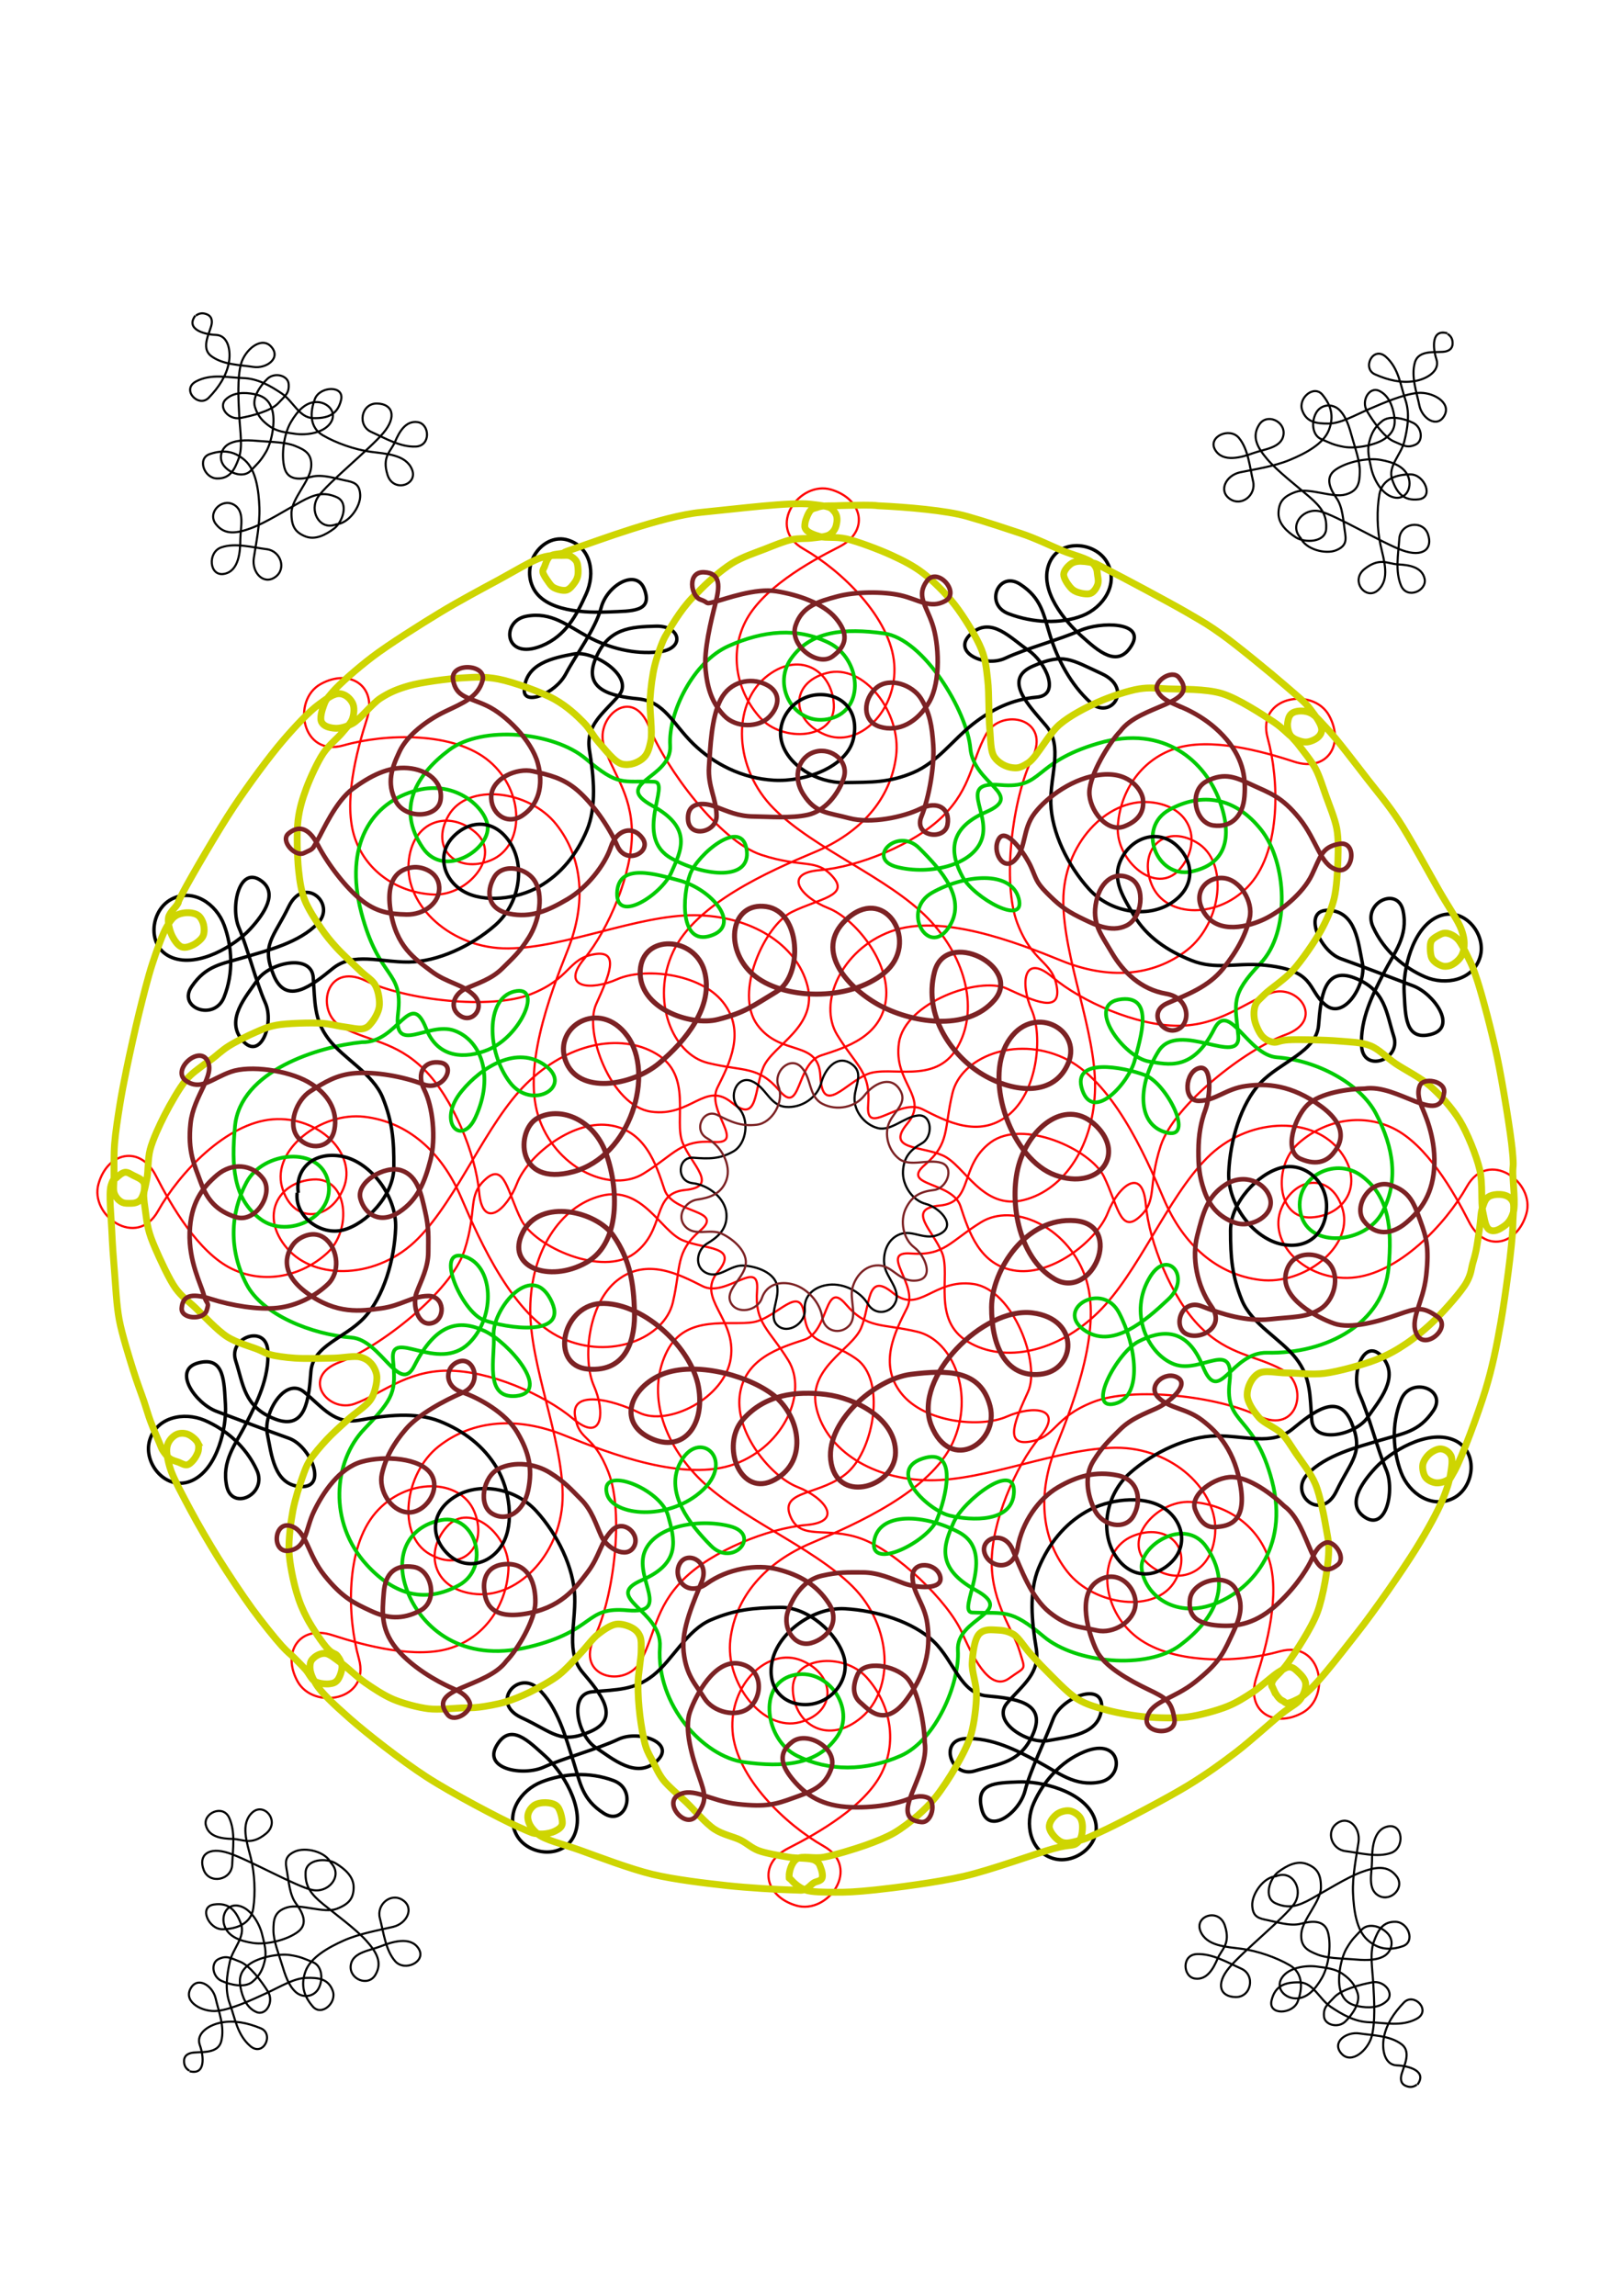 <svg xmlns="http://www.w3.org/2000/svg" viewBox="0 0 744.09 1052.4"><defs><filter id="a"><feGaussianBlur stdDeviation=".654"/></filter></defs><path d="M462.65 769.32c-7.92 5.75-15.2-6.37-21.54-20.81-6.33-14.44-30.18-37.46-46.37-43.27-16.2-5.81-27.88 1.38-32.52-10.56-4.64-11.95 14.58-9.07 26.56-19.9s17.37-42.33 3.83-51.88c-13.53-9.56-22.08-5.3-23.87-20.14-1.78-14.83-12.5 1.37-23.28 3.27-10.78 1.89-30.87-3.83-39.59 13.26-8.73 17.08-3.71 39.5 14.13 57.85 17.84 18.34 52.22 31.54 70.79 49.98 18.56 18.45 19.23 47.3 4.23 60.05-14.99 12.75-30.56 3.92-31.52-12.14-.97-16.05 23.3-17.76 33.76-6.21s14.49 28.64 7 43.79c-7.49 15.16-28.77 27.44-42.85 34.59-14.09 7.14-10.97 22 3.63 26.27s30-17.4 12.62-27.2c-17.38-9.81-40.24-31.51-41.81-52.78-1.58-21.27 16.13-38.8 31.71-32.32 15.57 6.49 16.19 23.69-.8 28.24-16.99 4.54-34.32-18.05-31.91-37.91 2.42-19.86 16.15-35.32 37.14-44.2 21-8.88 54.59-23.83 64.79-45.96s.28-46.94-16.21-50.89c-16.49-3.94-22.96-1.09-32.83-12.64-9.87-11.56-7.52 12.53-18.97 16.28-11.46 3.76-27.61 8.71-29.65 25.74s14.27 37.01 26.58 41.82c12.32 4.8 21.44 15.88 3.94 17.38s-43.34 11.88-56.41 25.02c-13.08 13.14-12.79 25.16-19.62 37.58-6.82 12.42-30.12 7.44-21.13-11 9-18.44 13.67-57.23 6.49-75.69s-13.31-13.59-15.33-25.74c-2-12.16 16.85-7.8 29.35-1.66 13.21 6.48 39.36-6.6 42.05-24.98 2.69-18.37-16.06-27.3-5.98-39.5 10.09-12.2-6.04-10.18-16.19-14.58s-18.31-25.14-37.24-20.34c-18.94 4.8-32.28 25.75-32.53 51.69-.24 25.95 14.72 59.21 14.85 85.37s-19.76 47.07-39.39 45.52c-19.62-1.56-24.41-18.79-13.76-30.84 10.65-12.06 29.04 3.86 28.3 19.42s-9.96 30.51-25.96 35.96c-16.01 5.45-39.75-.86-54.77-5.74s-23.3 7.84-15.97 21.17c7.32 13.33 33.53 8.85 28.14-10.36s-6.26-50.72 7.64-66.89c13.9-16.18 38.82-16.1 45.28-.52 6.45 15.58-5.25 28.21-20.5 19.44-15.24-8.77-11.57-37.01 4.16-49.37 15.74-12.36 36.37-13.63 57.52-5.1 21.14 8.53 55.48 21.65 78.33 13.17s33.34-33.06 24.45-47.49c-8.9-14.43-15.5-16.97-14.33-32.13 1.17-15.15-14.17 3.57-24.93-1.85-10.77-5.42-25.71-13.32-39.18-2.69-13.47 10.62-16.02 36.29-10.69 48.38 5.33 12.1 3.97 26.38-9.48 15.1-13.46-11.29-38.59-22.16-57.63-22.09s-30.17 10.66-42.52 15.16c-12.35 4.51-25.15-12.3-6.86-19.09 18.28-6.79 50.91-32.12 57.08-51.05 6.16-18.93 1.14-25.13 9.83-32.88 8.68-7.74 10 6.31 16.24 18.7 6.23 12.39 37.27 26.35 51.91 15.4 14.63-10.94 7.5-27.52 23.26-29.06s2.9-11.48-1.2-21.75c-4.09-10.27 4.76-30.73-12.05-40.68-16.81-9.96-41.04-4.51-59.52 13.7-18.48 18.22-31.33 52.35-49.69 70.99-18.37 18.64-47.23 19.43-60.04 4.49-12.82-14.94-4.06-30.53 12-31.57 16.06-1.03 17.87 23.22 6.36 33.73-11.5 10.51-28.58 14.61-43.77 7.18-15.192-7.42-27.571-28.64-34.777-42.69s-22.05-10.87-26.258 3.75c-4.209 14.61 17.529 29.91 27.26 12.5 9.73-17.42 31.345-40.37 52.605-42.04 21.26-1.66 38.88 15.97 32.46 31.57s-23.62 16.29-28.24-.67c-4.62-16.97 17.9-34.4 37.78-32.07 19.87 2.33 35.39 15.99 44.36 36.95 8.98 20.95 24.07 54.47 46.25 64.57s46.95.08 50.83-16.43c3.87-16.5.98-22.95 12.5-32.87s-12.56-7.46-16.36-18.9c-3.81-11.43-8.83-27.57-25.87-29.53-17.05-1.97-36.96 14.42-41.72 26.76-4.75 12.33-15.79 21.5-17.37 4.01-1.57-17.49-12.07-43.28-25.26-56.3-13.2-13.01-25.22-12.67-37.67-19.45-12.45-6.76-7.58-30.08 10.91-21.17 18.48 8.92 57.29 13.41 75.73 6.16 18.43-7.25 16.91-16.24 29.07-18.3 12.15-2.06 6.58 10.21.86 22.9-5.72 12.7 6.8 46.65 25.19 49.26s24.75-14.2 36.99-4.17c12.25 10.03 10.16-6.09 14.52-16.25 4.35-10.16 25.06-18.41 20.18-37.32s-25.89-32.16-51.84-32.3c-25.96-.14-59.15 14.97-85.32 15.21-26.17.25-47.17-19.56-45.7-39.18 1.47-19.63 18.69-24.5 30.79-13.9 12.11 10.6-3.74 29.06-19.31 28.38-15.56-.67-30.56-9.82-36.07-25.8-5.52-15.98.69-39.75 5.51-54.78 4.81-15.04-7.95-23.26-21.25-15.88s-8.7 33.56 10.49 28.09c19.18-5.47 50.69-6.47 66.93 7.35 16.24 13.83 16.27 38.75.71 45.27s-28.24-5.13-19.53-20.41 36.97-11.73 49.4 3.95 13.78 36.3 5.35 57.48c-8.44 21.18-21.42 55.57-12.84 78.38s33.2 33.19 47.6 24.23 16.91-15.56 32.07-14.46c15.16 1.11-3.63-14.15 1.75-24.94 5.38-10.78 13.21-25.75 2.52-39.17-10.68-13.42-36.36-15.87-48.44-10.49-12.07 5.39-26.36 4.09-15.13-9.41s22.01-39.18 21.85-57.71c-.16-18.54-9.23-27.57-12.95-40.36-3.73-12.78 13.17-27.25 20.77-8.32 7.61 18.93 32.24 52.47 51.52 58.8 19.29 6.34 25.13 1.34 32.8 10.09 7.68 8.75-6.38 9.95-18.82 16.09-12.45 6.14-26.65 37.06-15.81 51.78 10.83 14.72 28.05 6.45 28.88 23.48.91 18.55 11.46 2.99 21.77-1.02 10.3-4.01 30.69 5 40.78-11.73 10.08-16.73 4.83-41-13.25-59.62-18.07-18.62-52.11-31.73-70.61-50.24-18.49-18.51-19.06-47.36-4.02-60.06 15.05-12.69 30.58-3.81 31.49 12.25s-23.37 17.68-33.79 6.09c-10.42-11.58-14.38-28.69-6.84-43.82 7.55-15.13 28.87-27.33 42.98-34.43 14.11-7.09 11.04-21.96-3.55-26.28-14.58-4.32-30.05 17.29-12.71 27.16 17.34 9.86 40.12 31.65 41.62 52.92 1.51 21.27-16.27 38.74-31.82 32.2-15.55-6.53-16.11-23.74.9-28.22 17-4.49 34.26 18.16 31.77 38.02-2.49 19.85-16.27 35.26-37.3 44.06-21.03 8.81-54.67 23.63-64.95 45.73s-.44 46.94 16.03 50.95c16.48 4 22.96 1.16 32.79 12.76 9.82 11.59 7.56-12.5 19.02-16.22 11.47-3.71 27.64-8.6 29.74-25.63s-14.13-37.07-26.43-41.91c-12.3-4.85-21.38-15.96-3.88-17.4 17.51-1.44 43.38-11.73 56.51-24.82 13.12-13.1 12.87-25.11 19.74-37.5 6.87-12.4 30.16-7.34 21.09 11.07-9.06 18.41-13.86 57.17-6.75 75.66s16.11 17.04 18.08 29.21c1.96 12.16-10.27 6.5-22.92.68s-46.71 6.43-49.46 24.8c-2.76 18.36 14.01 24.85 3.88 37.02-10.13 12.16 6.01 10.2 16.14 14.63s18.22 25.2 37.17 20.47 32.37-25.63 32.71-51.57c.34-25.95-14.51-59.26-14.55-85.42-.04-26.17 19.93-47.01 39.55-45.38 19.62 1.62 24.35 18.87 13.66 30.89-10.7 12.02-29.03-3.96-28.24-19.52.8-15.56 10.07-30.48 26.1-35.87 16.02-5.39 39.74 1 54.74 5.94 15.01 4.93 23.33-7.77 16.05-21.12s-33.5-8.97-28.18 10.26 6.08 50.74-7.88 66.87c-13.95 16.13-38.88 15.95-45.28.35-6.39-15.61 5.35-28.19 20.57-19.36 15.21 8.82 11.44 37.04-4.34 49.35s-36.42 13.5-57.53 4.89c-21.11-8.6-55.41-21.84-78.29-13.44-22.88 8.39-33.45 32.93-24.61 47.4 8.84 14.46 15.43 17.03 14.21 32.17-1.22 15.15 14.18-3.51 24.93 1.95 10.74 5.46 25.65 13.41 39.16 2.83s16.15-36.23 10.87-48.35c-5.3-12.11-3.88-26.39 9.53-15.05 13.42 11.33 38.51 22.29 57.55 22.29 19.04-.01 30.21-10.55 42.58-15.02 12.36-4.46 25.1 12.39 6.79 19.12s-51.03 31.94-57.26 50.85-1.23 25.13-9.95 32.84c-8.71 7.71-9.98-6.34-16.17-18.76-6.19-12.41-37.19-26.48-51.86-15.58-14.67 10.89-7.6 27.5-23.36 28.98-15.77 1.48-2.94 11.47 1.11 21.75 4.06 10.29-4.86 30.71 11.91 40.73 16.77 10.01 41.03 4.65 59.57-13.5 18.55-18.15 31.52-52.24 49.95-70.81s47.29-19.26 60.05-4.28c12.76 14.99 3.95 30.55-12.11 31.53s-17.79-23.28-6.24-33.75c11.54-10.47 28.63-14.5 43.8-7.03 15.16 7.48 27.46 28.74 34.62 42.82 7.15 14.08 22.01 10.95 26.27-3.65s-17.42-29.98-27.22-12.6c-9.79 17.38-31.48 40.25-52.75 41.85-21.27 1.59-38.82-16.11-32.35-31.68 6.48-15.58 23.68-16.22 28.24.77 4.56 16.98-18.02 34.33-37.89 31.93s-35.34-16.11-44.24-37.1c-8.89-20.99-23.87-54.56-46.01-64.74s-46.95-.25-50.88 16.24c-3.94 16.5-1.08 22.96-12.63 32.83-11.55 9.88 12.54 7.51 16.3 18.96 3.77 11.45 8.73 27.6 25.76 29.63 17.04 2.02 37.02-14.3 41.81-26.62 4.8-12.32 15.87-21.44 17.39-3.94 1.51 17.49 11.91 43.32 25.06 56.38 13.16 13.06 25.17 12.77 37.6 19.58 12.43 6.82 7.47 30.12-10.98 21.14-18.46-8.98-57.25-13.62-75.71-6.43s-16.98 16.18-29.13 18.2c-12.16 2.01-6.55-10.24-.79-22.91 5.77-12.68-6.63-46.68-25.01-49.35s-24.8 14.12-37.01 4.04c-12.21-10.07-10.18 6.05-14.57 16.2s-25.13 18.32-20.31 37.25c4.81 18.93 25.77 32.25 51.72 32.48s59.2-14.76 85.37-14.91 47.1 19.73 45.56 39.35-18.77 24.43-30.84 13.79c-12.07-10.65 3.84-29.05 19.41-28.31 15.56.73 30.52 9.93 35.98 25.93 5.47 15.99-.83 39.74-5.7 54.76s7.86 23.29 21.19 15.95c13.32-7.33 8.82-33.53-10.39-28.13-19.2 5.41-50.72 6.29-66.91-7.59s-16.12-38.8-.54-45.27c15.58-6.46 28.21 5.23 19.45 20.48s-37 11.6-49.38-4.12-13.66-36.36-5.14-57.5c8.52-21.15 21.61-55.49 13.11-78.33-8.49-22.84-33.08-33.31-47.51-24.41-14.43 8.91-16.97 15.51-32.12 14.35-15.16-1.16 3.58 14.16-1.84 24.93s-13.3 25.71-2.66 39.17c10.63 13.46 36.3 15.99 48.4 10.65 12.09-5.34 26.38-3.99 15.1 9.47s-22.15 39.1-22.05 57.63c.09 18.54 10.05 31.12 12.8 40.41 2.76 9.29 3.11 6.74-4.8 12.48z" filter="url(#a)" stroke="red" stroke-miterlimit="3" fill="none"/><path d="M325.74 428.95c-14.12 4.48-13.04-18.26-9.33-28.3 3.29-8.9 23.87-26.49 25.93-10.91 1.85 14.02-18.92 12.18-34.31 3.84-18.05-9.78-.2-34.95-8.11-35.25-14.78-.57-16.02 2.43-31.4-10.55-14.59-12.32-47.4-15.38-62.51-4.07s-24.54 26.91-12.11 45.02c9.74 14.19 30.86.61 29.66-10.13-.91-8.18-14.33-20.98-32.21-16.39-21.14 5.43-33.75 25.22-25.7 56.08 8.06 30.92 19.28 26.12 16.86 46.09-2.41 19.93 13.68 3.67 25.79 8.04 12.11 4.36 18.52 20.62 9.67 39.78-6.37 13.78-18 2.21-6.31-12.03 9.08-11.07 25.5-21.31 38.42-11.69s-6.31 20.85-16.32 7.65c-10.65-14.02-11.19-38.52 2.08-41.67 13.28-3.16 3.12 20.52-12.17 26.76-10.23 4.18-22.88 4.09-28.26-9.67-7.36-18.82-12.74 6.57-29.52 6.17-19.76 1.99-55.82 13.03-58.16 38.6-1.64 18.02-.94 33.07 11.73 42.52 12.68 9.44 34.79-1.45 30.91-17.57-3.89-16.13-29.75-13.61-37.35.7s-8.12 31.09 0 46.71c7.31 14.07 30.15 23.08 48.13 24.43 13.47 1 22 26.43 28.77 13.03 9.92-19.62 20.48-21.59 32.34-16 10.74 5.06 30.94 28 14.35 29.76-14.98 1.37-9.49-17.97-10.28-27.83-.89-11.08 16.61-33.93 25.91-16.79 9.92 18.27-20.51 13.53-30.53 9.77-10.02-3.77-22.81-33.11-8.97-29.16 13.6 3.89 14.78 27.63 2.24 39.86-14.14 13.8-36.16-7.39-34.81 7.37 1.35 14.73.78 17.43-13.16 31.94-14.07 14.64-16.76 42.82 1.28 62.4 12.79 13.89 26.89 17.46 42 9.24 15.12-8.22 7.73-32.99-8-29.93s-22.21 17.15-14.93 34.11c6.29 14.66 23.78 31.69 55.16 24.05 31.06-7.54 25.17-18.63 45.19-16.78 20 1.85 3.57-13.97 7.6-26.2 4.02-12.23 24.62-16.11 39.32-12.36 14.71 3.75 1.47 19.14-8.63 9-10.11-10.15-20.7-24.08-14.64-37.11 8.68-18.66 28.38-1.16 7.72 14.12-15.55 11.5-38.5 8.77-40.88-1-3.25-13.25 24.73-2.24 28.09 10.13 2.9 10.66 6.34 21.66-12 29.57-18.56 8.01 9.41 13.86 8.25 30.6-1.84 26.82 20.16 50.31 38.58 52.83 17.92 2.46 33.5 1.35 42.59-11.59 9.09-12.93-4.48-32.46-20.49-28.13s-12.35 29.61 2.17 36.81c14.51 7.19 31.48 7.13 47.58 0 16.11-7.14 27.1-33.19 26.19-48.36-.92-15.17 27.21-17.08 8.15-27.59-18.87-10.41-14.46-21.12-10.09-31.03s28.06-28.38 27.64-14c-.43 14.37-19.73 13.16-29.37 10.91-9.63-2.25-29.37-20.58-12.55-26.16 16.83-5.57 10.63 18.11 6.6 28.03-4.03 9.91-30.9 23.75-28.81 9.94 2.11-13.99 23.56-12.46 38.97-4.15 18.06 9.74-1.76 36.46 6.15 36.75 14.78.55 17.28-1.95 32.67 11.01 14.62 12.3 47.43 15.3 62.52 3.97 15.1-11.34 24.5-26.95 12.04-45.05-9.76-14.17-31.07-.53-29.64 10.18 1.56 11.72 14.76 22.3 32.23 16.34s35.6-25.91 27.51-56.75c-8.11-30.91-21.84-25.46-19.46-45.43 2.37-19.94-13.05-3.65-25.17-8s-21.59-23.74-11.12-40.4c8.08-12.85 18.75.54 8.34 10.38-10.4 9.84-26.09 23.62-39.03 14.02-12.93-9.6 8.61-22.34 16.31-7.67 7.77 14.77 11.25 38.5-2.02 41.68-13.26 3.17 1.14-23.56 11-28.56 9.85-4.99 21.98-7.14 29.41 11.4 7.52 18.76 12.73-6.59 29.51-6.22 27.46.62 53.4-13.49 55.69-39.07 1.62-18.02.27-32.56-12.42-41.99s-31.76 1.37-27.85 17.49 29.77 13.56 37.35-.76 5.3-29.58-2.85-45.2c-7.34-14.05-27.41-24.55-45.39-25.86-13.48-.99-22.04-26.4-28.8-12.99-9.89 19.63-21.34 16.19-29.79 14.91-11.73-1.78-30.22-26.94-12.5-28.6 14.98-1.4 8.26 18.21 5.9 27.82-2.5 10.19-19.04 28.93-24.11 13.8s18.72-10.54 28.75-6.79 23.36 30.17 9.52 26.24c-13.61-3.86-12.57-22.34-3.32-37.2 9.07-14.57 37.94 7.58 36.57-7.17-1.37-14.73-3.83-18.44 10.08-32.97 14.04-14.66 12.14-46.63.38-61.4-11.75-14.77-26.91-17.41-42.01-9.17-15.1 8.25-5.91 31.49 9.82 28.4 15.73-3.08 19.55-15.32 13.11-32.62-6.45-17.29-24.85-35.18-55.46-26.23-30.67 8.98-24.88 20.94-44.91 19.12-20-1.82-4.55 12.47-8.56 24.71-4.01 12.23-24.09 16.64-38.8 12.92-14.72-3.72.01-18.76 10.14-8.63 10.12 10.13 22.41 23.51 13.18 36.71-9.24 13.2-21.69-8.27-7.25-16.38 14.55-8.18 36.08-10.47 39.63 2.7 3.54 13.17-20.44-.12-25.71-9.84-5.27-9.71-7.76-21.77 10.57-29.71 18.54-8.04-5.58-12.61-7.04-29.33-1.47-16.72-21.25-50.14-39.67-52.64-17.93-2.43-33.5-1.3-42.57 11.66-9.07 12.95 2.25 31.7 18.26 27.34 16-4.36 13.69-27.48-.84-34.66-14.53-7.17-29.98-5.7-46.07 1.47-16.09 7.16-27.68 30.45-26.74 45.62s-27.19 17.12-8.11 27.6c18.88 10.38 12.98 20.72 8.63 30.63-4.36 9.92-25.26 23.76-24.85 9.38.4-14.38 18.52-8.4 28.09-5.9 15.82 4.12 29.13 20.91 14.74 25.48z" stroke="#00cb02" stroke-miterlimit="3" stroke-width="1.699" fill="none"/><path d="M136.24 546.77c-1.25 10.56 10.52 19.77 21.09 17.04 10.57-2.72 23.18-15.83 23.24-28.68.06-12.6-.65-20.86-5.09-31.93-4.43-11.07-18.05-17.98-24.85-26.92-6.68-8.78-6.23-16.85-7.01-28.15-.79-11.29-20.13-6.83-25.52.98-5.38 7.81-15.04 18.38-6.91 27.85 8.13 9.48 14.73-7.7 10.44-17.28s-8.1-25.09-12.11-34.51c-4.02-9.42.19-28.78 10.32-21.37 7.5 5.49 1.7 14.66-5.23 22.15-6.94 7.5-23.661 17.68-35.66 13.01s-10.154-21.67-.288-26.81 20.479 2.12 24.108 11.92c3.63 9.8 4.42 21.83-.07 33.05-4.482 11.21-21.48 4.89-14.841-4.88 6.639-9.78 13.821-10.35 24.211-13.44 10.38-3.1 25.33-6.67 33.75-15.71 8.43-9.04-6.45-22.04-13.45-7.54-6.91 14.29-12.77 17.34-6.91 31.49 5.85 14.14 17.55 4.66 27.04-3.06s21.75-2.88 34.89-3c13.14-.13 28.65-7.25 39.61-16.86 10.95-9.62 13.99-26.41 7.03-37.56s-18.42-11.05-26.18-3.09c-7.76 7.95-4.71 19.63 4.57 25.06 9.28 5.44 24.65 3.63 34.7-2.09 10.06-5.73 17.24-14.71 21.88-25.7 4.64-10.98 3.21-24.89 1.28-36.61s6.01-16.73 13.4-25.31c7.39-8.59-11.28-20.81-20.6-19.05-9.32 1.77-22.36 4.24-22.73 16.72-.2 6.97 14.11 1.69 19.04-7.57 4.95-9.29 13.6-20.51 16.22-30.41 2.7-10.24 16.21-18.25 19.87-8.28 3.8 10.33-5.89 9.83-16.1 10.27-10.2.45-29.96.2-35.2-11.56s5.53-24.68 16.16-21.39 12.71 15.2 8.39 24.71c-4.32 9.52-9.24 19.27-20.44 23.8-17.16 6.94-18.72-11.28-7.12-13.56s19.03 4.37 28.59 9.48 20.94 8.05 32.22 6.85c12.28-1.32 10.23-12.09-1.23-11.8-11.68.3-21.98.85-27.77 15.02-5.8 14.17 7.4 17.09 19.57 18.28 12.18 1.2 15.93 11.53 25.35 20.68 9.43 9.16 22.24 15.76 36.79 16.63 14.55.88 33.65-6.14 36.56-18.96 2.9-12.82-5.31-20.85-16.2-20.25-10.88.6-19.53 11.31-16.62 21.83 2.9 10.52 15.87 18.62 28.72 18.46 12.59-.16 20.49.06 31.48-4.56s18.39-15.14 27.21-22.09c8.66-6.83 18.17-11.51 29.45-12.5 11.28-.98 3.99-16.31-3.91-21.56s-16.85-15.8-26.18-7.51c-9.34 8.29 6.16 15.67 15.66 11.22 9.51-4.46 24.96-8.52 34.31-12.7 9.35-4.17 30.06-4.07 23.68 6.75-6.38 10.81-15.34 2.66-22.95-4.15s-19.5-20.85-15.04-32.93 21.49-10.52 26.8-.74c5.3 9.77-1.77 20.51-11.51 24.31-9.74 3.79-22.46 3.36-33.76-.94-11.29-4.29-4.54-19.97 5.35-13.49 9.89 6.47 10.57 13.63 13.85 23.97 3.27 10.33 9.24 22 18.42 30.27s19.78-6.47 5.16-13.23c-14.4-6.65-17.55-9.61-31.59-3.51-14.05 6.09-1.87 17.99 6.01 27.34 7.88 9.36 1.82 22.42 2.17 35.55.35 13.14 7.73 28.52 17.53 39.32 9.8 10.79 26.64 13.53 37.67 6.39 11.03-7.15 10.74-18.61 2.65-26.23s-19.71-4.37-24.99 5c-5.27 9.36-.71 16.85 5.19 26.8 5.9 9.96 15.35 16.28 26.42 20.73 11.06 4.44 20.51 1.06 32.34 2.08 24.9 2.16 20.41 11.08 29.11 18.32 8.71 7.24 18.86-9.81 16.94-19.1s-2.88-23.58-15.35-24.26c-12.46-.67-4.44 18.64 5.45 22.17s23.54 8.83 33.13 12.44c9.58 3.61 20.44 19.04 8.29 22.23-12.14 3.19-11.76-8.91-12.38-19.1s3.59-29.31 15.26-34.75 22.67 7.64 19.57 18.33c-3.11 10.68-15.69 13.33-25.28 9.17-9.59-4.15-18.83-11.9-23.83-22.9-5-10.99 11.31-18.9 13.79-7.35 2.47 11.56-4.04 19.11-8.99 28.75-4.95 9.65-10.74 20.95-10.03 33.28.7 12.34 18.27 6.4 14.75-4.51-3.52-10.9-3.7-21.21-17.97-26.76s-15.51 9.46-16.5 21.65c-.98 12.2-17.69 16.91-26.68 26.49-9 9.58-13.88 26.4-14.51 40.96-.63 14.57 11.3 30.25 24.16 32.94 12.87 2.68 20.6-5.68 20.69-17.33.09-11.66-10.32-20.47-20.88-17.71-10.57 2.75-23.13 15.9-23.15 28.75-.02 12.6.72 20.86 5.19 31.92s18.11 17.92 24.93 26.84c6.71 8.76 6.28 16.83 7.11 28.12.82 11.3 20.15 6.78 25.51-1.05 5.35-7.83 14.98-18.43 6.82-27.88-8.16-9.44-14.7 7.75-10.38 17.31 4.32 9.57 8.17 25.07 12.21 34.48 4.05 9.41-.1 28.78-10.26 21.4-7.51-5.46-1.74-14.66 5.17-22.17 6.92-7.51 23.61-17.75 35.62-13.12s10.22 21.64.37 26.81-20.48-2.05-24.14-11.84-4.49-21.82-.04-33.05 21.47-4.96 14.86 4.84-13.79 10.38-24.17 13.51c-10.37 3.13-25.31 6.75-33.71 15.81-8.39 9.07 6.53 22.02 13.49 7.5 6.85-14.31 12.71-17.38 6.81-31.51-5.9-14.12-17.57-4.61-27.04 3.14-9.46 7.75-21.74 2.95-34.88 3.11-13.14.17-28.62 7.34-39.55 16.99s-13.91 26.45-6.92 37.58c7 11.12 18.46 10.99 26.19 3.01 7.74-7.98 4.65-19.65-4.65-25.05-9.29-5.41-24.66-3.56-34.69 2.2-10.04 5.76-17.2 14.76-21.8 25.76s-3.13 24.9-1.17 36.62c1.97 11.72-5.95 16.75-13.31 25.36-7.36 8.6 9.55 18.99 18.87 17.19 9.31-1.79 23.61-2.55 24.46-15 .85-12.46-18.58-4.7-22.24 5.14s-10.31 23.04-12.9 32.95c-2.67 10.24-16.82 20.53-19.84 8.34-3.03-12.19 6.57-12 16.77-12.47s29.26 4 34.54 15.74c5.27 11.74-7.97 22.57-18.6 19.31-10.64-3.26-13.12-15.87-8.83-25.4 4.29-9.54 12.04-18.95 23.23-23.51 17.13-6.99 18.75 11.57 7.16 13.89-11.59 2.31-19.05-4.31-28.63-9.39-9.57-5.08-20.79-11.02-33.13-10.49-12.35.53-6.66 18.18 4.3 14.81 10.96-3.36 21.26-3.41 27.01-17.6 5.75-14.18-9.24-15.63-21.42-16.79-12.18-1.15-14.9-15.76-24.35-24.89-9.46-9.12-26.21-14.24-40.76-15.07-14.56-.83-30.41 10.88-33.27 23.71-2.86 12.82 5.37 20.83 16.25 20.2 10.89-.63 19.5-11.37 16.56-21.88-2.93-10.52-16.3-22.86-29.15-22.66-12.59.2-20.84 1.08-31.82 5.73-10.98 4.66-17.61 18.41-26.41 25.39-8.65 6.86-16.72 6.56-28 7.58s-6.43 20.26 1.49 25.49c7.92 5.22 18.68 14.67 27.99 6.35 9.3-8.32-8-14.57-17.49-10.09s-24.93 8.6-34.26 12.8c-9.34 4.21-27.92.94-21.57-9.89 6.35-10.84 14.62-2 22.25 4.79 7.63 6.78 18.15 23.3 13.72 35.39-4.42 12.09-21.46 10.58-26.8.82-5.33-9.76 1.71-20.51 11.43-24.34 9.73-3.82 21.74-4.86 33.05-.6 11.3 4.26 5.32 21.38-4.59 14.94s-10.62-13.6-13.92-23.93c-3.31-10.32-7.18-25.19-16.38-33.43-9.21-8.25-21.91 6.89-7.27 13.6 14.43 6.62 17.59 12.42 31.62 6.28 14.02-6.14 4.31-17.65-3.6-26.98s-3.31-21.69-3.7-34.82c-.4-13.14-7.82-28.5-17.66-39.26s-26.68-13.45-37.69-6.28c-11.01 7.18-10.68 18.64-2.57 26.24 8.12 7.6 19.73 4.31 24.97-5.07 5.25-9.39 3.14-24.72-2.79-34.66-5.93-9.93-15.05-16.94-26.13-21.35-11.08-4.42-24.95-2.71-36.63-.55-11.68 2.17-16.85-5.67-25.58-12.88s-18.82 9.87-16.87 19.16c1.95 9.28 2.95 23.57 15.41 24.2 12.47.64 4.38-18.65-5.51-22.15-9.9-3.49-23.57-8.75-33.166-12.33-9.593-3.58-20.5-18.98-8.366-22.21 12.132-3.23 11.792 8.87 12.442 19.06s-3.499 29.33-15.151 34.8c-11.651 5.48-22.698-7.57-19.623-18.26 3.074-10.69 15.647-13.38 25.25-9.26 9.604 4.12 18.864 11.84 23.904 22.82 5.03 10.98-11.26 18.95-13.77 7.4s3.98-19.12 8.9-28.78c4.91-9.66 10.67-20.98 9.93-33.31s-18.29-6.34-14.74 4.55c3.55 10.9 3.77 21.2 18.05 26.71s15.48-9.5 16.43-21.7c.94-12.2 15.5-15.17 24.47-24.78 8.96-9.6 13.79-26.44 14.38-41.01.58-14.56-11.4-30.21-24.27-32.86-12.88-2.64-21.97 5.38-20.37 16.67" stroke-linejoin="round" stroke="#000" stroke-miterlimit="3" stroke-width="1.568" fill="none"/><g stroke-width=".962" stroke-miterlimit="3" stroke="#000" fill="none"><path d="M154.05 240.33c5.78-.25 11.35-8.1 11.09-13.44-.26-5.35-3.08-5.89-7.2-6.73s-10.29-2.87-15.03-1.63c-4.74 1.23-10.83 2.04-12.47-3.98-1.64-6.01-.25-15.62 2.86-20.96 3.12-5.33 6.88-9.36 11.98-9.29 5.11.08 9.48 4.78 6.27 9.54s-11.18 5.7-15.97 5.05c-4.8-.66-8.5-1.09-11.76-3.35-3.25-2.27-5.54-4.62-6.92-8.93s2.47-9.88 5.72-12.99c3.25-3.1 9.45-1.6 9.73 2.47.27 4.07-1.42 5.17-4.78 8.74-3.35 3.56-11.98 5.8-17.41 6.78-5.42.99-10.261-4.98-6.73-8.45 3.53-3.46 8.83-3.34 13.11-2.51s7.21 2.82 8.44 7.97-.43 14.12-3.04 18.54c-2.6 4.43-4.04 5.49-6.98 8.6s-8.61 1.76-11.86-1.74c-3.309-3.56-1.82-8.8 2.19-10.71s9-1.55 14.14-1.11 11.43.41 15.81 2.18c4.39 1.77 7.98 3.5 7.42 9.78s-8.91 14.52-9.03 20.81c-.11 6.29 1.77 9.07 6.35 10.9 4.57 1.82 9.32-.7 13.18-3.58 3.86-2.87 7.05-11.81 1.2-14.4s-10.18-1.35-16.43 2.1c-6.24 3.45-16.23 9.71-22.84 12.13-6.61 2.43-12.12 3.29-16.13-1.91s2.56-11.85 8.05-8.98c5.49 2.88 3.21 10.42 3.18 15.95s-.59 14.62-7.45 15.88c-6.854 1.26-7.697-9.89-1.33-12.13 6.36-2.25 14.44.03 20.88.82 6.43.8 9.2 9.06 3.86 12.79-5.34 3.74-10.78-2.09-9.79-8.69s2.87-15.47 2.57-23.23-1.51-17.06-6.61-21.59c-5.11-4.54-10.31-4.87-16.165-2.88s-2.604 11.02 3.303 11.18c5.902.15 8.072-3.93 9.992-9.18 1.92-5.24.62-12.43.24-19.63-.38-7.19-.95-17.35.81-23.72 1.76-6.38 9.37-12.98 13.92-7.79 4.54 5.18-2.27 10.12-8.32 9.18-6.05-.95-13.72-.92-19.148-4.89-5.431-3.97-.19-11.49.139-15.17.282-3.16-1.725-3.94-3.06-4.32-1.323-.37-2.784-.23-4.21.87m-.267 0c-4.565 6.14 3.816 8.63 9.455 8.84 5.641.21 7.001 7.37 5.851 13.07-1.16 5.7-4.44 10.87-9.15 15.72-4.71 4.84-12.816-3.79-5.791-7.49 7.024-3.69 14.621-1.7 21.461-1.52 6.85.18 12.71 3.64 17.87 7.12 5.16 3.49 7.94 11.09 14.34 11.24 6.4.16 11.16-1.39 12.78-8.3 1.63-6.92-9.74-6.36-11.99-.49-2.26 5.88-2.61 13 3.6 16.64 6.21 3.63 14.74 6.59 21.91 7.57 7.17.97 16.28 1.22 19.04 8.22 2.77 7-8.61 10.73-11.26 2.37-2.67-8.43 1.52-10.66 3.42-15.12 1.91-4.46 4.84-9.86 10.4-9.05 5.55.81 6.17 10.91-.9 11.2-7.06.29-13.73-3.71-20.36-6.7-6.62-2.99-4.57-13.17 2.61-13.03s9.23 5.96 2.93 13.47-25.8 23.11-29.95 29.33c-4.14 6.2.46 14.86 7.33 12.9l1.09-.32M151.76 854.02c-2.37-5.27-11.73-7.53-16.6-5.3-4.86 2.22-4.32 5.04-3.57 9.18.75 4.13 1.15 10.62 4.06 14.56s5.92 9.3.94 13.05c-4.97 3.76-14.41 6.04-20.52 5.13s-11.25-2.91-13.07-7.68c-1.83-4.76.91-10.57 6.52-9.36 5.61 1.22 9.45 8.27 10.62 12.96 1.17 4.7 2.15 8.29 1.25 12.16-.89 3.87-2.22 6.86-5.71 9.74s-10.1 1.38-14.18-.49c-4.091-1.86-5.008-8.18-1.33-9.95 3.67-1.76 5.33-.6 9.89 1.19 4.55 1.8 9.83 8.98 12.76 13.65s-.81 11.38-5.34 9.39-6.39-6.96-7.2-11.24c-.82-4.28-.06-7.74 4.27-10.79 4.32-3.06 13.26-4.84 18.34-4.07s6.6 1.71 10.58 3.29c3.98 1.57 4.82 7.34 2.78 11.66-2.08 4.39-7.49 4.96-10.75 1.94-3.27-3.02-4.79-7.78-6.29-12.72-1.5-4.93-3.86-10.76-3.85-15.49s.29-8.7 6.33-10.51c6.05-1.82 16.8 2.88 22.68.65 5.88-2.24 7.76-5.01 7.76-9.94-.01-4.92-4.11-8.4-8.22-10.91-4.1-2.52-13.58-2.17-13.81 4.23-.24 6.4 2.53 9.95 8.05 14.47s15.03 11.47 19.74 16.71c4.71 5.23 7.56 10.03 4.22 15.69-3.34 5.65-11.96 2.02-11.33-4.14.63-6.17 8.48-6.86 13.63-8.88 5.14-2.03 13.79-4.88 17.51 1.02s-6.32 10.82-10.77 5.74c-4.45-5.07-5.33-13.42-6.99-19.69-1.65-6.27 4.99-11.9 10.44-8.33s2.06 10.78-4.43 12.31c-6.5 1.54-15.44 3.08-22.53 6.24-7.09 3.17-15.27 7.73-17.59 14.16-2.31 6.43-.7 11.38 3.33 16.08 4.02 4.69 11.2-1.68 9.15-7.22s-6.64-6.04-12.23-5.87c-5.58.16-11.78 4.04-18.32 7.06-6.53 3.03-15.75 7.32-22.321 8.06-6.572.74-15.528-3.88-12.402-10.03 3.125-6.15 10.239-1.65 11.61 4.31 1.373 5.97 4.243 13.08 2.573 19.6-1.667 6.51-10.597 4.44-14.14 5.5-3.04.92-3.015 3.07-2.87 4.45.143 1.36.819 2.67 2.372 3.58m.099.25c7.394 1.96 6.592-6.75 4.693-12.06-1.898-5.31 4.24-9.23 9.966-10.28 5.72-1.05 11.74.08 17.99 2.66 6.24 2.57 1.24 13.3-4.8 8.15s-7.01-12.94-9.38-19.36c-2.38-6.43-1.34-13.16-.02-19.24s7.34-11.48 5.11-17.48-5.44-9.85-12.462-8.79c-7.025 1.06-2.286 11.41 4.002 11.32 6.3-.09 13.04-2.41 14.11-9.53 1.07-7.11.65-16.13-1.11-23.15s-4.9-15.57.57-20.74 13.15 4.02 6.38 9.58c-6.84 5.62-10.46 2.55-15.31 2.44-4.85-.12-10.955-.83-12.264-6.29s7.844-9.78 10.734-3.33 1.65 14.13 1.34 21.4c-.32 7.26-10.529 9.13-13.066 2.41s2.11-10.78 11.416-7.72c9.32 3.06 31.04 15.37 38.36 16.92 7.29 1.54 13.62-5.94 9.25-11.59l-.7-.91M585.17 860.03c-5.78.25-11.33 8.12-11.06 13.46s3.09 5.88 7.21 6.71 10.29 2.85 15.03 1.61c4.74-1.25 10.83-2.07 12.48 3.94s.29 15.63-2.82 20.97c-3.1 5.34-6.85 9.38-11.96 9.31-5.11-.06-9.48-4.76-6.29-9.52 3.2-4.77 11.17-5.73 15.97-5.08 4.79.64 8.5 1.06 11.76 3.32 3.26 2.27 5.55 4.61 6.94 8.91 1.39 4.31-2.45 9.89-5.69 13s-9.46 1.63-9.74-2.44 1.41-5.18 4.76-8.75 11.98-5.82 17.4-6.82c5.41-.99 10.27 4.96 6.75 8.44-3.52 3.47-8.83 3.36-13.11 2.54s-7.21-2.81-8.45-7.96.4-14.11 3-18.55c2.59-4.43 4.03-5.49 6.96-8.61s8.61-1.77 11.86 1.72c3.32 3.55 1.84 8.79-2.17 10.71s-8.99 1.57-14.13 1.14c-5.15-.42-11.43-.39-15.82-2.15-4.39-1.75-7.98-3.48-7.43-9.76.54-6.29 8.88-14.54 8.98-20.83s-1.79-9.07-6.37-10.88c-4.57-1.81-9.32.72-13.18 3.6-3.85 2.88-7.02 11.82-1.17 14.4 5.86 2.58 10.19 1.33 16.43-2.13s16.21-9.74 22.81-12.18c6.61-2.44 12.12-3.31 16.14 1.88s-2.54 11.86-8.03 8.99c-5.5-2.86-3.24-10.41-3.22-15.94s.56-14.62 7.42-15.89c6.86-1.28 7.72 9.87 1.36 12.13s-14.44-.01-20.88-.79-9.22-9.03-3.89-12.78c5.34-3.74 10.78 2.07 9.81 8.67-.97 6.61-2.84 15.49-2.52 23.24.32 7.76 1.54 17.05 6.65 21.58 5.12 4.52 10.32 4.85 16.17 2.85s2.58-11.03-3.33-11.18c-5.9-.14-8.06 3.95-9.97 9.2s-.6 12.44-.2 19.63c.4 7.2.98 17.35-.76 23.72-1.74 6.38-9.34 13-13.9 7.82-4.56-5.17 2.24-10.12 8.3-9.19 6.05.93 13.72.89 19.15 4.85 5.44 3.95.22 11.48-.1 15.17-.28 3.16 1.73 3.93 3.07 4.31 1.32.37 2.78.22 4.2-.88m.27 0c4.55-6.15-3.83-8.62-9.47-8.82s-7.02-7.35-5.88-13.06c1.14-5.7 4.42-10.88 9.12-15.73s12.82 3.76 5.8 7.47c-7.01 3.71-14.61 1.73-21.46 1.57-6.84-.17-12.71-3.62-17.88-7.09-5.17-3.48-7.96-11.07-14.36-11.21s-11.16 1.41-12.77 8.33 9.76 6.34 12 .46c2.25-5.88 2.58-13.01-3.64-16.63s-14.75-6.56-21.92-7.52c-7.18-.96-16.28-1.2-19.06-8.19-2.79-6.99 8.59-10.74 11.25-2.39 2.7 8.43-1.49 10.67-3.39 15.13s-4.82 9.87-10.37 9.07c-5.56-.8-6.19-10.9.87-11.2 7.06-.31 13.74 3.68 20.38 6.66 6.63 2.97 4.6 13.16-2.59 13.03-7.18-.13-9.23-5.94-2.95-13.46 6.28-7.53 25.74-23.17 29.89-29.4 4.13-6.2-.49-14.85-7.36-12.88l-1.09.32M596.23 246.45c2.23 5.34 11.53 7.84 16.45 5.74 4.92-2.09 4.46-4.92 3.82-9.08-.64-4.15-.88-10.64-3.68-14.66-2.81-4.02-5.68-9.45-.6-13.08 5.07-3.62 14.57-5.65 20.65-4.58s11.17 3.2 12.87 8.01c1.69 4.82-1.2 10.55-6.77 9.19-5.58-1.36-9.23-8.51-10.28-13.23-1.05-4.73-1.93-8.35-.93-12.19.99-3.84 2.4-6.8 5.97-9.59 3.56-2.79 10.12-1.11 14.16.86s4.79 8.31 1.07 9.98-5.35.46-9.86-1.45c-4.5-1.91-9.6-9.23-12.4-13.97s1.11-11.36 5.59-9.25c4.47 2.11 6.2 7.12 6.9 11.42.71 4.31-.14 7.74-4.55 10.69-4.4 2.94-13.39 4.49-18.44 3.58-5.06-.91-6.55-1.89-10.49-3.57s-4.63-7.46-2.48-11.73c2.2-4.33 7.62-4.76 10.81-1.65 3.18 3.1 4.57 7.89 5.94 12.87 1.38 4.98 3.58 10.86 3.44 15.59-.13 4.73-.51 8.69-6.6 10.34-6.09 1.66-16.71-3.32-22.65-1.24s-7.89 4.8-8.02 9.73c-.12 4.92 3.9 8.5 7.93 11.13 4.04 2.62 13.52 2.51 13.92-3.87.4-6.39-2.26-10.02-7.67-14.68-5.4-4.67-14.73-11.86-19.29-17.22-4.57-5.36-7.29-10.23-3.81-15.79 3.49-5.57 12.01-1.71 11.22 4.43-.8 6.15-8.66 6.63-13.86 8.52-5.19 1.89-13.92 4.52-17.48-1.48-3.56-5.99 6.61-10.65 10.92-5.46s4.98 13.56 6.47 19.87-5.3 11.77-10.66 8.05c-5.35-3.71-1.78-10.82 4.76-12.19 6.53-1.37 15.51-2.67 22.68-5.65 7.17-2.97 15.47-7.32 17.96-13.69 2.48-6.36.99-11.36-2.91-16.16-3.89-4.8-11.24 1.39-9.34 6.98 1.91 5.59 6.49 6.21 12.07 6.19 5.59-.02 11.88-3.73 18.5-6.58 6.62-2.86 15.94-6.91 22.53-7.47 6.59-.57 15.42 4.29 12.13 10.35-3.28 6.06-10.28 1.39-11.49-4.62-1.21-6-3.9-13.18-2.06-19.65s10.71-4.17 14.28-5.13c3.06-.84 3.1-2.99 2.99-4.37-.11-1.37-.75-2.69-2.28-3.65m-.09-.25c-7.34-2.15-6.77 6.57-5.01 11.93 1.76 5.37-4.48 9.12-10.23 10.02s-11.74-.39-17.91-3.13c-6.18-2.73-.9-13.33 5-8.02 5.91 5.3 6.67 13.12 8.88 19.6 2.21 6.49.99 13.18-.49 19.23-1.47 6.05-7.64 11.29-5.56 17.34 2.07 6.06 5.17 9.99 12.22 9.12 7.05-.88 2.59-11.35-3.71-11.42-6.29-.08-13.09 2.06-14.35 9.15-1.25 7.08-1.07 16.11.5 23.17 1.58 7.07 4.49 15.69-1.11 20.72-5.6 5.02-13.04-4.36-6.12-9.75 6.98-5.43 10.52-2.27 15.36-2.03 4.85.24 10.93 1.12 12.1 6.61 1.16 5.49-8.1 9.57-10.82 3.05-2.72-6.53-1.28-14.18-.78-21.43.51-7.25 10.77-8.86 13.13-2.07 2.36 6.78-2.39 10.72-11.62 7.42-9.23-3.31-30.62-16.18-37.9-17.92-7.25-1.73-13.77 5.58-9.55 11.35l.67.91"/></g><path d="M361.79 860.04c-.08-1.56.81-6.03 3.39-7.86s7.68-.04 12.5-.89c4.81-.85 14.47-3.82 19.28-5.53 4.82-1.72 9.31-3.51 12.86-5.54s7.85-5.37 10.72-7.86c2.86-2.48 5.67-5.22 8.39-8.57 2.71-3.35 6.84-9.6 9.28-13.93 2.45-4.32 5.48-9.79 6.97-14.82 1.48-5.03 2.5-13.42 2.5-18.39 0-4.98-2.21-10.21-1.97-14.47.25-4.25 1-11.11 3.4-13.39 2.39-2.27 5.64-1.68 8.03-1.61s5.09.48 7.5 1.97 5.13 5.95 7.32 8.39c2.2 2.44 4.07 4.63 7.33 7.86 3.25 3.23 10.2 10.68 14.64 13.39s9.18 3.9 13.93 5.18 12.17 2.57 17.68 3.04c5.51.46 13.31.73 18.92 0 5.62-.74 13.72-3 18.22-4.83 4.5-1.82 8.2-4.23 11.78-6.6 3.59-2.38 9.31-7.72 11.97-9.29s3.53-2.25 5-2.14 2.62 1.23 3.75 2.32c1.13 1.08 3.09 2.96 3.39 5s-.69 4.98-2.32 7.32-4.48 3.36-8.93 6.97c-4.45 3.6-14.13 12.41-20.53 17.32-6.41 4.9-13.28 9.93-22.15 15.35-8.86 5.43-29.66 16.39-37.32 20-7.65 3.62-9.85 4.62-13.03 5.36-3.19.75-5.42 1.52-7.68.54-2.27-.98-5.35-4.46-5.54-6.79s1.86-4.71 3.39-5.89c1.54-1.19 4.15-1.87 5.9-1.61s3.86 1.63 4.82 3.04c.96 1.4 1.23 3.72 1.07 5.53-.16 1.82-.33 4.31-2.32 6.07s-3.06.51-10.89 2.68c-7.84 2.17-28.77 9.85-41.08 12.68-12.3 2.83-31.82 5.31-40.71 6.25s-13.56 1.12-18.39 1.07-10.69.05-13.75-1.07-5.46-3.55-6.43-4.64c-.97-1.1-.82-.05-.89-1.61zm221.96-85.89c.59 1.35 2.17 4.51 4.11 5.36 1.94.84.95 2.51 7.32-.72 6.36-3.23 18.63-19.71 26.78-30 8.16-10.29 21.4-29.48 27.15-38.75 5.74-9.27 9.92-17.08 12.14-22.32s3.24-8.84 3.75-11.96c.51-3.13 1.14-6.71.18-8.58-.96-1.86-2.82-2.86-4.47-3.03-1.64-.17-3.84 1.03-5.17 2.14s-2.9 3.23-3.22 5 .24 4.54 1.25 5.89c1.02 1.36 3.04 2.29 4.64 2.5 1.61.22 4.01-.38 5.36-1.25 1.36-.86-.12 1.79 3.22-4.1 3.33-5.9 11.17-27.07 14.28-37.32 3.11-10.26 4.99-19.47 6.97-30.72 1.97-11.25 5.36-35.68 5.53-44.28.17-8.61 1.26-10.29-1.07-12.68-2.33-2.4-7.32-2.1-9.46-1.07-2.15 1.02-2.6 3.19-3.4 5.35-.79 2.16-.82 6.04-1.25 8.93-.42 2.89-1.09 7.87-1.6 10.36-.52 2.49-.95 3.99-1.61 6.25-.66 2.25-.61 4.7-2.86 8.75s-9.72 12.42-13.93 16.61c-4.2 4.18-9.58 8.63-13.75 11.42-4.16 2.8-8.17 5.13-13.75 7.33-5.58 2.19-17.36 5.47-23.57 6.25-6.21.77-12.74-.22-17.32-.18-4.58.03-10.15-1.56-13.21.35-3.07 1.92-5 6.27-5 9.65-.01 3.37 2.95 7.6 5.35 10.35 2.4 2.76 7.81 4.8 10.36 7.33 2.55 2.52 4.25 5.63 6.61 9.1 2.35 3.47 6.71 8.89 8.93 14.11 2.21 5.22 4.18 15.66 5 20.54.81 4.87 1.36 5.95 1.07 11.78-.3 5.83-2.35 19.06-5.18 26.61-2.84 7.55-10.13 18.33-13.39 23.03-3.27 4.71-6.77 6.81-7.33 8.93-.55 2.13-.05 1.69.54 3.04zm109.64-246.43c-.71-8.04-4.5-31.3-6.96-43.04-2.46-11.73-6.9-28.4-9.11-35.17-2.21-6.78-2.7-7.47-4.11-10.36-1.4-2.9-3.41-7.29-5.17-8.93-1.77-1.64-3.73-2.41-5.18-2.5-1.46-.09-2.75.7-3.75 1.25-1.01.55-2.32 1.37-2.86 2.32s-.55 2.38-.54 3.57c.01 1.2.22 3.28.72 4.29.49 1.01 1.33 1.74 2.14 2.32.82.58 2.21 1.27 3.22 1.43 1 .15 2.24-.01 3.21-.36.97-.34 2.25-1.25 3.04-1.96.78-.71 1.62-1.65 2.14-2.68.51-1.03.99-2.31 1.07-4.11s.15-3.73-1.25-7.68-5.69-10-10-17.5-13.68-24.84-18.75-32.5-9.37-12.6-14.29-18.93c-4.91-6.33-14.34-18.75-18.57-23.21-4.22-4.46-5.74-6.56-8.39-7.5s-5.95-.65-7.5.36c-1.55 1-1.91 2.82-2.14 4.28-.24 1.46 0 3.36.71 5s2.47 2.96 4.29 5.36c1.81 2.4 5.78 7.21 7.68 10.71 1.89 3.51 3.33 8.35 4.82 12.5 1.48 4.15 4.19 10.71 5 15.18.8 4.47.68 9.45.53 14.29-.15 4.83-.55 12.94-1.78 17.86-1.24 4.91-3.31 9.63-6.07 14.64-2.77 5.01-8.9 13.88-12.86 18.21-3.97 4.33-10.37 8.42-12.86 10.9-2.49 2.47-3.54 3.13-4.28 5-.75 1.86-.8 4.56-.36 6.78s2.12 5.98 3.57 7.5 3.12 2.36 5 2.68 2.49-.78 6.96-1.07c4.48-.29 17.23.06 22.86.53 5.63.48 10.6.53 14.64 2.15 4.05 1.61 7.52 5.44 11.61 8.21s11.25 6.29 15.72 10.18c4.46 3.89 10.02 9.93 13.57 15.71 3.55 5.79 7.78 16.28 9.28 22.68 1.51 6.4.5 15.14 1.43 19.29.93 4.14 1.2 7.32 3.22 8.39 2.01 1.07 4.3-.25 6.07-1.43s3.46-2.71 4.64-6.43c1.18-3.71-.12-13.8-.18-18.03s.54-2.15-.18-10.18zM560.54 291.11c6.79 4.87 22.61 17.86 28.57 23.04 5.95 5.18 9.14 7.61 11.6 10.89 2.47 3.28 5.72 7.45 5.18 10.18-.53 2.72-3.4 4.06-5.35 4.64-1.96.58-3.75.25-6.43-.89-2.69-1.15-5.17-4.72-10.18-8.04s-16.31-10.78-23.75-13.03c-7.44-2.26-18.96-1.9-24.64-2.14-5.69-.25-8.31-.77-13.22 0-4.9.76-13.4 3.6-18.93 6.07s-12.77 6.15-17.68 10.35c-4.9 4.21-10.44 14.99-14.28 17.5s-5.13 2.5-7.68 2.15c-2.55-.36-5.97-2.01-7.86-4.82-1.89-2.82-1.61-7.97-2.14-13.22s-.24-16.37-.89-21.78c-.65-5.42-.78-8.9-2.86-14.29s-8.22-15.29-12.32-20.54-10.04-11.09-14.47-14.46c-4.42-3.37-9.19-5.79-14.46-8.21-5.27-2.43-15.7-6.4-20.71-7.5-5.02-1.11-9.38-.31-12.15-1.08-2.76-.76-5.33-1.81-6.25-3.03-.91-1.23-.71-1.8-.53-3.22.17-1.41 1.53-4.72 2.5-5.71.96-.99 1.87-.96 2.68-1.25.8-.29 1.33-.52 2.67-.71 1.34-.2 4.38-.13 6.25-.18 1.88-.06 3.33-.16 6.25-.18s9.88-.31 13.22.18c13.19.6 31.21 2.18 40.53 4.82 9.33 2.64 18.26 5.7 24.83 7.86 6.56 2.15 13.97 5.79 18.92 7.85 4.96 2.07 11.89 3.61 14.11 5.9 2.22 2.28 1.86 4.02 2.14 5.53.29 1.51.48 2.96 0 4.29-.47 1.32-1.61 3.27-3.21 3.93-1.6.65-4.96-.12-6.43-.72-1.46-.59-2.25-1.31-3.21-2.5-.97-1.19-2.77-3.86-2.68-5.53.09-1.68 1.66-3.41 2.68-4.29 1.01-.89 1.9-1.33 3.57-1.61 1.67-.27 5.23.14 7.32.72 2.09.57-.12-.27 6.43 3.03 6.55 3.31 28.91 15.22 36.78 19.82 7.88 4.61 9.28 5.31 16.08 10.18zm-239.29-56.25c17.32-1.69 41.13-4.8 50.36-3.75 9.22 1.06 9.17 1.37 10.89 3.4 1.72 2.02 1.3 4.56.89 6.25-.4 1.68-1.32 3.17-3.03 4.28-1.72 1.11-5.59 1.25-8.22 1.61-2.63.35-6.03.02-9.28.71-3.26.69-8.04 2.67-12.15 4.29-4.1 1.61-10.41 3.63-15.17 6.61-4.77 2.97-11.73 9.05-15.9 13.57-6.12 5.56-10.7 13.05-14.82 20.18-1.35 2.47-3.59 8.76-4.64 13.03-1.05 4.28-1.83 10.17-2.14 15.36-.32 5.18 1.21 14.97.35 19.11-.86 4.13-1.59 6.39-3.75 8.21s-5.91 3.39-9.46 2.5c-3.56-.89-8.11-7.12-10.72-10-2.6-2.88-3.81-5.88-6.78-8.93s-7.57-7.45-13.39-10.71c-5.83-3.27-19.19-8.04-25.72-9.29s-10.77-.89-16.96-.53c-6.19.35-18.55 1.97-24.11 3.57s-9.06 3.14-13.04 5.71c-3.97 2.57-9.42 9.77-12.85 11.61-3.44 1.84-6.16 2.35-8.4 2.14-2.23-.21-4.68-.84-5.71-2.68s.11-5.53.89-7.68c.78-2.14.99-2.65 4.11-6.25s10.89-10.48 18.21-16.07c7.33-5.59 22.41-15.11 31.08-20.35 8.66-5.25 19.53-11.04 26.5-14.8 6.98-3.76 15.4-8.98 19.95-10.36 4.56-1.38 7.24-.96 9.22-1.01 1.98-.04 2.87-.16 3.92.26 1.05.41 2.26 1.49 2.77 2.27.52.78.61 1.52.76 2.52.15 1.01.24 3.05 0 4.17-.23 1.12-.64 2.1-1.39 3.16-.75 1.05-2.18 3.08-3.78 3.53-1.61.46-4.5-.4-5.81-1.13-1.32-.74-2.01-1.95-2.78-3.03s-2.17-3.09-2.27-4.17c-.11-1.08.3-1.3.75-2.4.46-1.1 1.12-3.7 2.53-4.8 1.41-1.09 4.45-.92 6.31-1.51s-3.24.76 6.06-2.4c9.31-3.16 39.4-14.5 56.72-16.2zM90.54 661.11c.701 1.31.606 2.67.357 3.93-.25 1.26-1.327 3.14-2.143 4.11s-1.862 2.11-3.036 2.32c-1.174.2-2.749-.82-3.928-1.25-1.18-.43-2.812-.8-3.929-1.61-1.117-.8-2.502-2.63-3.214-3.75s-.734-1.54-1.607-3.57-3.07-7.18-4.107-10-1.686-5.26-2.858-8.75c-1.171-3.48-3.245-8.82-5-14.46-1.754-5.65-5.166-16.44-6.428-23.22-1.263-6.78-1.641-15.68-2.143-21.78-.502-6.11-1.002-12.98-1.25-18.93s-1.457-17.12-.357-20.72c1.1-3.59 1.523-2.63 2.5-3.57.977-.93 2.635-2.37 3.928-2.5 1.294-.13 2.443.76 3.75 1.43 1.308.67 3.957 1.6 4.822 3.22.865 1.61-.109 4.52 0 6.42.108 1.91.402 4 .714 6.25.312 2.26.738 6.09 1.429 8.75.691 2.67 1.43 4.81 3.214 8.93s6.338 14.2 9.286 18.22c2.947 4.01 5.583 5.59 9.107 8.93 3.524 3.33 10.026 10.39 14.467 13.21 4.43 2.82 11.31 4.66 14.28 5.89 2.97 1.24 3.03 1.63 5.54 2.32 2.51.7 6.9 1.3 11.25 1.61 4.34.31 13.2.1 17.68 0 4.47-.1 9.5-1.19 12.14-.53 2.64.65 3.98 1.74 5.18 3.03 1.19 1.3 2.19 3.46 2.5 5.18s-.07 4.07-.54 5.89c-.47 1.83-.92 3.72-2.68 6.07-1.75 2.36-6.87 5.75-9.82 8.4s-7.17 6.43-9.82 9.28-6.22 6.95-7.86 9.65c-1.63 2.69-2.17 4.44-3.39 7.85s-3.33 9.93-4.28 15c-.96 5.08-2.03 13.1-1.79 18.75s2.04 13.94 3.39 18.57c1.35 4.64 2.87 8.34 5 12.33 2.13 3.98 7.15 11.56 9.47 13.92 2.32 2.37 3.27 1.79 4.28 3.04s2.08 3.19 2.15 5c.06 1.81-1.08 5.08-2.15 6.25-1.06 1.17-1.99 1.4-3.57 1.61-1.58.2-4.85-.05-6.61-1.07-1.75-1.03-2.81-3.69-4.28-5.36s-3.88-4.06-5.54-5.72-2.59-2.11-5.53-5.35c-2.95-3.24-9.02-10.81-13.4-16.79-4.37-5.98-11.28-16.4-15.53-23.21-4.253-6.82-9.527-15.86-12.859-22.15-3.331-6.28-8.15-15.02-9.464-19.64s-1.807-7.8-1.071-10.18c.735-2.37 2.576-4.08 4.107-4.82s3.439-.7 5-.18 3.942 2.44 4.643 3.75zm-6.441-252.47c3.593-6.79 16.105-28.31 22.985-38.64 6.87-10.32 16.51-23.34 22.47-30.3 5.96-6.97 12.25-13.61 16.42-16.67 4.16-3.06 7.11-5.27 9.85-5.05 2.73.22 4.84 2.38 5.8 4.29.97 1.92.71 4.91 0 7.08-.7 2.16-2.81 4.15-4.79 6.56-1.99 2.42-6.01 5.54-8.59 9.35-2.58 3.8-6.12 11.5-7.83 16.16s-3.1 9.01-3.79 14.65c-.68 5.63-.33 17.26.26 22.72.58 5.47 1.23 9.56 2.77 13.64 1.55 4.08 5.34 9.85 7.58 13.13s4.4 5.9 7.07 8.84c2.67 2.95 8.19 8.02 10.86 10.61s5.56 4.11 6.94 6.69c1.39 2.58 2.14 7.05 1.77 9.72-.36 2.68-2.3 5.85-3.53 7.33s-1.79 2.23-3.79 2.77c-2 .55-6.14-.51-9.09-.88-2.96-.37-6.01-1.39-10.61-1.64s-15.49.05-19.95.88c-4.46.84-6.36 1.86-9.72 3.29-3.36 1.42-9.55 4.55-12.5 6.44-2.95 1.88-5.502 4.32-7.327 5.68-1.825 1.35-2.938 1.93-4.798 3.41-1.859 1.47-4.714 3.3-7.45 6.56-2.736 3.27-7.158 11.01-9.596 15.79-2.438 4.77-5.525 11.43-6.692 15.91-1.168 4.48-.761 10.02-1.516 13.51-.754 3.49-1.443 8.1-3.156 9.72s-3.958 1.36-5.304 1.39c-1.346.02-2.347-.1-3.409-.76s-2.386-2-3.03-3.79-.128-4.42-.127-7.83c.002-3.41-.119-9.98.253-14.9.372-4.91 1.562-12.61 2.399-17.8s1.853-10.46 3.157-16.79c1.303-6.33 3.911-18.2 5.682-25.38 1.77-7.18 4.125-16.57 6.061-22.48 1.936-5.9 4.658-13.68 6.566-16.92 1.907-3.24 2.771-4.3 4.419-5.3s4.224-1.34 5.809-1.26c1.584.07 3.339.51 4.419 1.38 1.08.88 1.929 2.59 2.273 4.04.343 1.46.484 3.77-.253 5.31s-2.995 3.3-4.545 4.04c-1.551.74-3.577 1.52-5.304.88s-3.448-3.23-4.419-5.3c-.972-2.07-1.998-5.89-1.515-8.21.482-2.32 3.153-4.39 4.167-6.19 1.013-1.79-.942 1.11 2.651-5.68zm59.835 351.22c1.06-.96 3.11-2.15 5.18-1.96 2.07.18 4.39 2.35 7.14 4.28 2.75 1.94 7.27 6.4 10.89 8.93 3.62 2.54 8.79 6 13.22 7.86 4.42 1.86 11.36 3.72 16.07 4.29 4.71.56 11.52-.24 15-.36s5.2 0 8.21-.36c3.02-.36 8.32-1.3 11.79-2.32s7.52-2.65 11.25-4.46c3.72-1.82 9.84-5.12 13.39-7.86 3.55-2.75 7.48-7.36 10.18-10.18s5.36-6.6 7.86-8.57 5.82-4.29 8.39-4.64c2.57-.36 5.85.81 7.5 1.78 1.65.98 2.67 2.07 3.39 3.75.73 1.69.58 3.89.54 7.14-.04 3.26-1.35 10.06-1.43 14.47-.08 4.4.35 10.47.89 14.82s1.64 10.93 2.68 14.11c1.04 3.17 2.2 4.83 3.39 7.14 1.2 2.31 2.44 5.36 4.65 8.21 2.21 2.86 7.02 6.81 10.53 10.18 3.51 3.38 9 9.79 12.86 12.32s8.95 3.5 11.96 5c3.02 1.51 4.9 3.53 8.22 4.83 3.32 1.29 10.04 2.38 13.93 3.03 3.89.66 9.82.23 11.96 1.43s2.15 2.09 2.68 3.39 1.19 3.78.54 5c-.66 1.23-2.57 1.22-3.75 1.97-1.19.74-2.45 2.46-4.11 3.03s-1.27.29-6.61.18-19.43-.93-28.93-1.96c-9.49-1.04-24.12-2.74-34.28-5.18-10.17-2.44-25.33-8.24-33.22-11.07-7.88-2.84-16.07-4.61-19.46-7.5-3.4-2.9-4.41-5.48-4.47-7.68-.05-2.21 1.35-4.11 2.68-5.18s3.69-1.46 5.36-1.43 4.03.37 5.36 1.61c1.33 1.23 2.13 4.62 2.32 6.07.18 1.45.28 2.17-.36 3.21s-2.47 2.1-4.11 2.68c-1.63.58-4.12 1.01-6.6.72-2.49-.3-1.61.13-9.47-3.4-7.86-3.52-30.07-15.2-41.6-22.67-11.54-7.48-27.72-20.19-35.18-26.79-7.47-6.6-13.14-11.9-15.54-15.89s-2.83-6.48-2.68-8.4c.15-1.91.73-2.61 1.79-3.57z" stroke="#ced501" stroke-miterlimit="3" stroke-width="3.142" fill="none"/><g fill="none"><g stroke="#7c2224" stroke-width="2.1"><path d="M327.79 275.81c5.01-1.31 18.54-6.37 28.25-4.78 9.71 1.6 21.35 5.43 27.13 12.33 5.78 6.89 5.36 12.48-1.46 17.53-6.81 5.05-19.92-5.06-16.99-14.08s10.69-11.1 19.05-13.38c8.36-2.27 21.04-2.39 29.21-.52 8.17 1.88 13.5 6.39 20.44 2.53 6.93-3.86-3.64-15.8-8.5-9.09s-.53 10.73 2.51 19.59 4.01 26.39-1.39 35.79c-5.39 9.4-14.11 14.02-22.6 11.41s-7.67-12.81-1.64-17.88c6.03-5.08 16.58-1.36 20.52 5.06 3.94 6.41 4.97 12.42 5.56 21.27.6 8.86-1.75 23.57-5.46 32.74s10.66 11.13 11.98 3.66-4.58-11.15-12.32-7.31c-7.79 3.86-22.81 7.02-32.73 4.36-9.91-2.66-15.42-2.2-20.98-10.85-5.44-8.47-2.01-17.62 5.52-19.63 7.52-2.01 15.5 4.55 12.89 12.18-2.6 7.62-8.73 15.04-16.42 16.76s-17.73.82-24.83.75c-7.09-.07-11.85-2.33-17.47-4.48-5.61-2.15-13.23-2.29-12.6 6.09s13.11 5.73 13.07-1.91c-.05-7.65-4.08-13.49-3.48-22.42.61-8.93 1.06-22.54 5.33-30.84 4.28-8.3 13.52-10.31 20.56-7.04 7.05 3.27 6.75 9.68 1.87 14.83s-15.4 5.32-20.87-.47-7.56-12.17-8.45-20.98c-.9-8.81 2.55-22.74 4.49-30.33s2.73-14.01-5.18-14.39-6.06 11.01-1.68 12.51c4.37 1.5 1.67 2.3 6.67.99zM145.38 385.5c2.58-4.48 8.48-18.21 16.43-24 7.95-5.8 16.16-10.15 25.14-9.43 8.97.72 16.22 6.19 15.04 14.59-1.19 8.4-16.16 9.04-20.53.62-4.36-8.42-1.84-15.22 1.7-22.79 3.53-7.55 12.66-14.4 20.85-18.31 8.31-3.97 15.09-6.56 17.21-14.21 2.11-7.65-14.88-8.5-13.51-.33 1.37 8.18 7.27 7.91 15.71 11.96 8.45 4.06 20.19 15.67 23.1 26.11s.28 19.29-7.02 24.11c-7.46 4.93-14.87-1.38-14.25-9.24s11.74-12.76 19.08-11.06c7.33 1.69 13.76 3.03 20.48 8.82 6.73 5.8 14.31 16.36 18.24 25.44s15.94 2.72 11.55-3.46c-4.4-6.19-11.87-4.21-14.57 4-2.72 8.26-11.01 18.68-19.86 23.87-8.85 5.2-16.67 8.73-26.74 6.62-9.86-2.07-10.75-9.87-6.9-16.64s15.55-4.63 19.15 2.58c3.61 7.2 1.02 18.2-3.15 24.89s-7.22 9.28-12.25 14.28-11.41 6.81-16.88 9.3-7.76 9.15-2.19 12.54c5.7 3.47 11.5-4.25 6.02-9.58s-12.2-5.42-19.65-11.12c-7.37-5.62-16.03-11.03-18.58-27.94-2.6-17.18 6.78-19.18 10.48-19.58 3.73-.41 11.46 1.81 11.87 9.07.42 7.29-7.01 12.75-14.97 12.58-7.97-.17-13.98-1.19-20.88-6.74-6.91-5.55-15.13-16.17-19.71-25.02-4.65-8.99-9.49-8.75-13.53-5.35-3.93 3.32 3.06 10.98 7.2 8.91 4.14-2.06 3.35-1 5.92-5.49zM93.396 593.45c-1.348-5-6.883-15.3-6.432-28.59.452-13.3 5.681-20.39 12.538-26.23 6.858-5.83 16.028-5.12 21.128 1.65 5.1 6.78-3.42 20.5-12.46 17.63-9.046-2.86-13.318-8.21-16.166-16.06-2.841-7.84-6.055-13.96-4.637-26.98 1.398-12.83 11.571-21.92 7.657-28.82-3.914-6.91-16.529 4.51-9.782 9.32 6.746 4.81 11.802-.98 20.638-4.09 8.84-3.1 25.89-.69 35.33 4.64 9.43 5.32 13.83 13.43 12.08 22.01-1.79 8.76-11.49 9.53-16.61 3.54s-.72-17.33 5.67-21.31c6.38-3.99 11.88-7.59 20.72-8.25 8.86-.66 21.69 1.45 30.89 5.09 9.19 3.64 15.52-8.63 8.04-9.9-7.49-1.26-11.37 4.71-7.48 12.42 3.92 7.76 5.43 22.24 2.84 32.17-2.58 9.93-5.79 18.32-14.4 23.94-8.44 5.51-15.65 1.35-17.72-6.16s11.11-15.52 18.76-12.98c7.64 2.55 9.13 11.08 10.91 18.76 1.77 7.68 1.45 11.67 1.43 18.76-.02 7.1-3.25 12.89-5.36 18.52-2.1 5.63.63 15.52 6.96 13.98 6.49-1.57 6.02-12.56-1.62-12.46-7.64.11-12.28 4.43-21.58 5.68-9.18 1.23-20.38 3-34.14-7.15-13.99-10.32-8.24-19.61-5.91-22.52 2.36-2.92 9.38-6.82 14.82-1.97 5.45 4.85 6.55 15.04.8 20.55s-14.3 9.94-23.1 10.89c-8.8.96-21.06-1.09-30.555-4.11-9.649-3.07-12.9-1.08-13.349 4.18-.436 5.12 9.924 5.59 11.389 1.21 1.465-4.39.049-2.37-1.299-7.36zM207.36 773.84c-2.17-.97-14.97-6.66-24.05-16.38-9.09-9.72-8.08-18.43-7.36-27.41.72-8.97 5.21-13 13.61-11.81 8.39 1.19 11.53 15.67 3.11 20.03-8.42 4.37-15.22 3.61-22.79.07-7.55-3.53-12.9-5.95-21.1-16.15-8.09-10.07-8.03-20.65-15.68-22.76-7.65-2.12-8.68 12.73-.51 11.36 8.18-1.36 7.3-9.57 11.35-18.02 4.05-8.44 11.57-19.86 22.01-22.77 10.43-2.91 26.78-1.71 31.61 5.59 4.93 7.46-2.81 18.26-10.67 17.64s-13.48-10.31-11.78-17.65c1.7-7.33 5.18-13.76 10.96-20.48 5.8-6.73 17.08-12.88 26.16-16.81s5.23-16.19-1.49-14.29c-6.77 1.91-7.4 11.36.81 14.06 8.26 2.71 20.46 9.75 25.65 18.6 5.2 8.85 7.07 16.34 4.96 26.4-2.07 9.86-9.58 14.7-16.35 10.85-6.78-3.85-4.37-17.05 2.84-20.65 7.2-3.61 16.79-2.38 23.47 1.8 6.69 4.17 9.29 7.22 14.29 12.25s6.8 11.41 9.3 16.88c2.49 5.47 11.42 10.54 14.81 4.97 3.47-5.7-4.63-13.15-9.96-7.67s-5.55 11.82-11.24 19.27c-5.63 7.37-12.3 16.54-29.21 19.09-17.18 2.6-17.72-7.68-18.12-11.39-.41-3.72.54-11.28 10.5-11.51 10.32-.24 13.13 9.75 12.96 17.71-.17 7.97-8.09 21.43-13.28 26.72-9.12 12.5-36.99 12.12-26.89 24.66 3.32 3.93 11.57-1.84 9.98-5.77-1.53-3.78-5.74-5.45-7.9-6.43zM415.22 825.11c-2.22.84-11.63 3.72-24.93 3.27s-20.64-5.43-26.48-12.28c-5.83-6.86-7.27-12.63-.49-17.73 6.77-5.1 20.74 2.93 17.88 11.97-2.87 9.04-9.85 11.04-17.71 13.88-7.83 2.85-12.19 4.17-25.2 2.75-12.84-1.4-20.41-8.04-27.31-4.12-6.91 3.91 3.62 16.02 8.43 9.27 4.82-6.74 4.07-9.27.97-18.11s-6.78-21.59-4.08-29.26c2.71-7.71 11.29-24.2 22.52-22.19 11.24 2 10.92 14.9 4.93 20.02-6 5.11-16.83 2.23-20.81-4.15-3.99-6.39-8.3-10.22-9.51-21.23-1.17-10.63 4.74-23.2 8.38-32.4s-6.75-14.14-10.16-8.04c-3.43 6.13 2.81 15.91 12.42 9.11 9.54-6.76 22.62-9.09 32.55-6.5 9.93 2.58 17.69 6.93 23.31 15.54 5.51 8.44-.55 16.16-8.06 18.23-7.51 2.06-13.25-6.7-10.7-14.34 2.55-7.65 7.8-14.69 15.48-16.47s11.79-1.58 18.88-1.56c7.1.02 13.14 2.88 18.77 4.98 5.63 2.11 18.3 3.29 16.76-3.04-1.57-6.49-12.82-7.54-12.71.1.1 7.65 5.57 12.28 6.81 21.58 1.23 9.19.73 20.76-9.42 34.52-10.32 13.99-18.1 4.08-21 1.74-2.92-2.35-4.56-6.34-1.6-13.05 2.99-6.75 17.06-4.27 22.58 1.48 5.51 5.74 8.16 22.25 8.24 29.66 2.38 15.29-17.59 34.73-1.58 36.45 5.12.44 6.88-9.48 2.98-11.13-3.76-1.59-7.92.2-10.14 1.05zM601.2 715.12c-.98 2.16-5.6 10.86-15.31 19.94-9.73 9.09-18.44 10.76-27.42 10.04-8.97-.72-14.06-3.78-12.88-12.18 1.19-8.4 16.74-12.6 21.1-4.19 4.37 8.42.85 14.78-2.69 22.34s-5.68 11.57-15.89 19.77c-10.06 8.09-20.11 8.75-22.22 16.4-2.12 7.64 13.89 8.76 12.52.59s-3.68-9.44-12.12-13.49c-8.45-4.05-20.07-10.48-23.58-17.81-3.53-7.37-9.12-25.09.23-31.61 9.37-6.54 18.26 2.81 17.64 10.67-.61 7.85-10.31 13.47-17.65 11.78-7.33-1.7-13.09-1.36-21.73-8.29-8.34-6.69-13.06-19.76-16.99-28.83-3.93-9.08-14.76-5.23-12.86 1.49 1.91 6.77 13.24 9.27 15.22-2.33 1.97-11.53 9.57-22.42 18.42-27.62 8.85-5.19 17.41-7.6 27.48-5.49 9.85 2.07 11.03 11.81 7.18 18.58-3.85 6.78-14.1 4.64-17.7-2.57-3.61-7.21-4.87-15.9-.7-22.58 4.17-6.69 7.22-9.46 12.25-14.46s11.32-7.26 16.79-9.75 15.27-10.62 9.7-14.01c-5.7-3.47-14.39 3.74-8.92 9.07 5.48 5.33 12.63 4.74 20.08 10.44 7.37 5.62 15.2 14.17 17.75 31.07 2.6 17.19-7.52 17.44-11.22 17.85-3.73.4-7.08-1.14-9.73-7.97-2.66-6.89 9.04-15.09 17.01-14.92 7.96.16 18.48 8.06 23.77 13.25 12.5 9.13 12.12 37 24.66 26.89 3.93-3.31-1.83-11.57-5.77-9.98-3.78 1.53-5.45 5.75-6.42 7.91zM652 507.75c.85 2.22 6.05 12.7 5.6 26s-5.97 20.82-12.82 26.65c-6.86 5.84-14.41 6.03-19.51-.75-5.1-6.77 3.1-19.32 12.14-16.45 9.04 2.86 10.86 8.42 13.71 16.28 2.84 7.83 4.16 12.19 2.75 25.2-1.4 12.84-8.04 20.41-4.13 27.31 3.92 6.91 16.03-3.62 9.28-8.43-6.75-4.82-9.28-4.07-18.11-.97-8.84 3.1-21.6 6.78-29.27 4.08-7.71-2.71-24.19-11.29-22.19-22.52 2.01-11.25 14.9-10.92 20.02-4.93s2.24 16.82-4.15 20.81c-6.38 3.99-12.18 3.48-23.19 4.69-10.63 1.16-21.99-2.32-31.19-5.96s-13.38 9.14-7.29 12.56c6.14 3.43 18.57-2.81 11.77-12.42-6.76-9.54-9.09-22.62-6.5-32.55 2.58-9.93 4.28-17.69 12.89-23.31 8.43-5.51 18.43-1.22 20.5 6.29 2.06 7.51-8.21 13.75-15.86 11.21-7.64-2.55-11.99-7.81-14.36-14.75-2.32-6.79-2.66-11.26-2.64-18.36.03-7.09 1.1-13.13 3.2-18.76s3.47-20.63-2.87-19.08c-6.48 1.57-7.71 15.14-.07 15.03 7.64-.1 12.28-5.57 21.58-6.81 9.18-1.24 20.76-.73 34.52 9.42 13.99 10.32 7.73 18.54 5.4 21.44-2.35 2.92-6.86 6.08-15.01 2.5-8-3.52-2.49-19.21 3.26-24.72 5.74-5.51 18.77-7.37 26.18-7.44 15.29-2.39 34.73 17.59 36.45 1.58.44-5.13-9.48-6.88-11.13-2.98-1.59 3.76.2 7.92 1.04 10.14zM538.41 322.75c2.17.97 13.26 4.71 22.34 14.43 9.09 9.72 10.51 18.94 9.79 27.91-.72 8.98-5.93 14.45-14.33 13.27-8.4-1.19-11.47-15.86-3.05-20.22 8.42-4.37 13.64-1.73 21.21 1.81 7.55 3.53 13.2 5.05 21.4 15.25 8.09 10.07 9.51 21.38 17.16 23.49 7.65 2.12 9.39-13.26 1.22-11.89s-8.68 5.83-12.73 14.27-14.26 16.65-21.6 20.17c-7.37 3.53-20.8 7.1-27.32-2.25-6.53-9.38.41-17.13 8.27-16.51s13.86 10.95 12.16 18.28-5.27 14.61-12.2 23.25c-6.69 8.34-16.43 11.9-25.51 15.83-9.08 3.92-2.74 14.15 3.98 12.26 6.77-1.92 6.97-14.62-4.63-16.6-11.52-1.97-19.64-9.95-24.83-18.8-5.2-8.85-9.23-13.51-7.12-23.58 2.07-9.86 9.14-14.14 15.91-10.29 6.78 3.85 5.19 17.8-2.02 21.4-7.21 3.61-15.26-.69-21.85-3.93-6.44-3.16-9.84-6.08-14.84-11.11-5-5.04-4.73-6.53-7.22-12s-11.25-18.3-14.64-12.73c-3.47 5.7 1.97 15.28 7.3 9.8s3.35-14.01 9.05-21.46c5.62-7.37 17.82-16.57 31.08-17.75 13.08-1.17 18.22 7.64 18.62 11.35.4 3.72-.2 9.14-8.5 12.37-8.15 3.17-16.23-7.71-16.07-15.67.17-7.97 8.96-22.59 14.15-27.88 9.13-12.51 37-12.13 26.89-24.67-3.31-3.93-11.57 1.84-9.97 5.77 1.53 3.78 5.74 5.46 7.9 6.43z"/></g><path d="M336.13 527.84c6.25-3.51 7.63-14.66 2.51-19.92-5.13-5.27-.68-15.13 5.96-12.37 6.64 2.75 8.24 11.19 15.62 11.83 7.37.64 14.5-4.33 16.27-10.96s7.27-13.03 13.58-8.95c6.31 4.09 1.96 9.69 1.71 15.78-.26 6.1 4.57 12.27 10.66 13.85s12.2-5.26 18.57-5.8c6.38-.54 6.93 9.8 1.6 12.8s-8.25 6.34-8.62 12.73 4.26 13.43 10.4 15c6.14 1.58 14.07 9.45 7.07 13.51s-12.74-1.95-18.88.41-7.96 9.26-7.05 14.53 7.23 10.76 5.18 16.25c-2.05 5.48-9.41 6.87-12.84 1.14-3.43-5.74-11.12-9.48-17.76-8.78-6.65.71-11.62 4.88-11.15 11.3.46 6.43-7.67 11.55-12.35 7.48-4.68-4.08.74-11.63-.27-17.99-1-6.37-9.64-9.34-15.72-9.57-6.07-.23-10.84 6.15-16.72 3.41-5.87-2.74-4.45-10.67.31-13.51 4.76-2.83 9.35-6.63 8.84-13.63-.5-6.99-7.99-13.19-15.56-14.05s-6.88-12.18.32-11.65c7.2.54 12.07.67 18.32-2.84z" stroke="#000"/><path d="M346.95 515.56c7.11-.83 12.69-10.58 10-17.42-2.7-6.83 5.21-14.21 10.28-9.11 5.06 5.1 3.28 13.51 9.83 16.94 6.56 3.44 15.05 1.6 19.25-3.83 4.19-5.43 11.73-9.22 15.98-3.01 4.24 6.2-1.93 9.69-4.52 15.22-2.58 5.52-.51 13.08 4.5 16.89s13.28-.15 19.37 1.81 2.61 11.71-3.46 12.43c-6.08.71-10.06 2.66-12.87 8.41s-1.25 14.03 3.81 17.86c5.06 3.82 9.33 14.14 1.31 15.19-8.03 1.04-11-6.72-17.58-6.91-6.58-.2-10.91 5.47-12.11 10.68-1.2 5.22 2.52 12.72-1.49 16.99s-11.33 2.72-12.28-3.9-6.61-13.04-13.01-14.95c-6.4-1.92-12.59.01-14.64 6.12s-11.53 7.69-14.28 2.13 5.17-10.43 6.7-16.69-5.29-12.34-10.81-14.9c-5.52-2.55-12.38 1.49-16.75-3.3-4.36-4.79.02-11.57 5.5-12.35s11.18-2.51 13.42-9.16c2.23-6.65-2.29-15.25-8.94-18.96-6.65-3.72-1.64-13.9 4.79-10.63 6.44 3.27 10.88 5.27 18 4.45z" stroke="#7c2224"/><path d="M356.33 454.35c11.68-7.04 11.1-36.54-5.1-38.79-16.2-2.24-19.54 19.06-6.2 30.95 13.34 11.9 44.31 12.79 60.49-.65 16.18-13.43 1.01-39.55-16.16-25.55-17.18 14-1.53 31.86 13.1 40.09s40.8 13.02 53.56-2.12c12.77-15.15-22.33-32.98-27.58-12.78-5.25 20.21 8.17 38.85 22.41 47.21 14.24 8.35 32.62 10.03 38.97-5.56 6.36-15.58-16.7-27.7-27.78-9.52-11.07 18.17 1.99 54.01 21.85 61.08 19.85 7.08 32.21-9.32 18.73-22.57s-29.96.23-35.15 16.53-1.13 43.63 16.06 53.63 31.96-24.81 9.41-26.75c-22.55-1.95-38.26 22.78-38.33 39.63-.06 16.86 5.96 32.41 22.32 30.76 16.35-1.64 18.66-25.32-3.64-28.15-22.29-2.83-55.07 29.75-46.29 51.67s31.24 7.94 26.92-8.91c-4.32-16.86-19.81-16.58-36.19-14.6-16.39 1.98-40.32 22.39-36.61 40.99 3.71 18.61 29.34 10.4 29.44-5.12s-18.23-24.9-31.84-26.62c-13.62-1.72-28.13-.05-38.26 11.67s-1.09 36.1 14.74 27.39c15.84-8.71 11.4-30.06-1.41-39.39-12.81-9.34-37.2-15.06-51.33-8.42-14.12 6.64-18.95 21.92-4.09 28.85 14.85 6.92 24.95-5.95 21.88-23.49s-24.21-37.87-43.32-38.34c-19.1-.47-25.47 28.63-7.28 30.1 18.2 1.48 21.65-14.63 21.23-26.78-.43-12.15-1.8-22.98-9.59-34.28s-33.43-17.49-41.58-1.67c-8.15 15.83 11.94 23.55 29.14 13.87 17.14-9.65 14.13-38.03 8.2-51.95-5.94-13.91-20.57-19.81-30.77-14.12-9.69 5.41-10.03 31.65 16.57 24.45 26.54-7.19 37.37-45.05 24.71-62.27-12.67-17.21-34.04-4.36-28.27 11.38 5.78 15.75 30.41 11.58 42.8 1.23 12.38-10.36 25.34-26.31 20.86-42.33-4.48-16.01-28.52-17.18-29.43-.11s22.97 25.53 35.56 22.32c12.58-3.21 15.58-5.92 27.25-12.96z" stroke="#7c2224" stroke-width="2.3"/></g></svg>